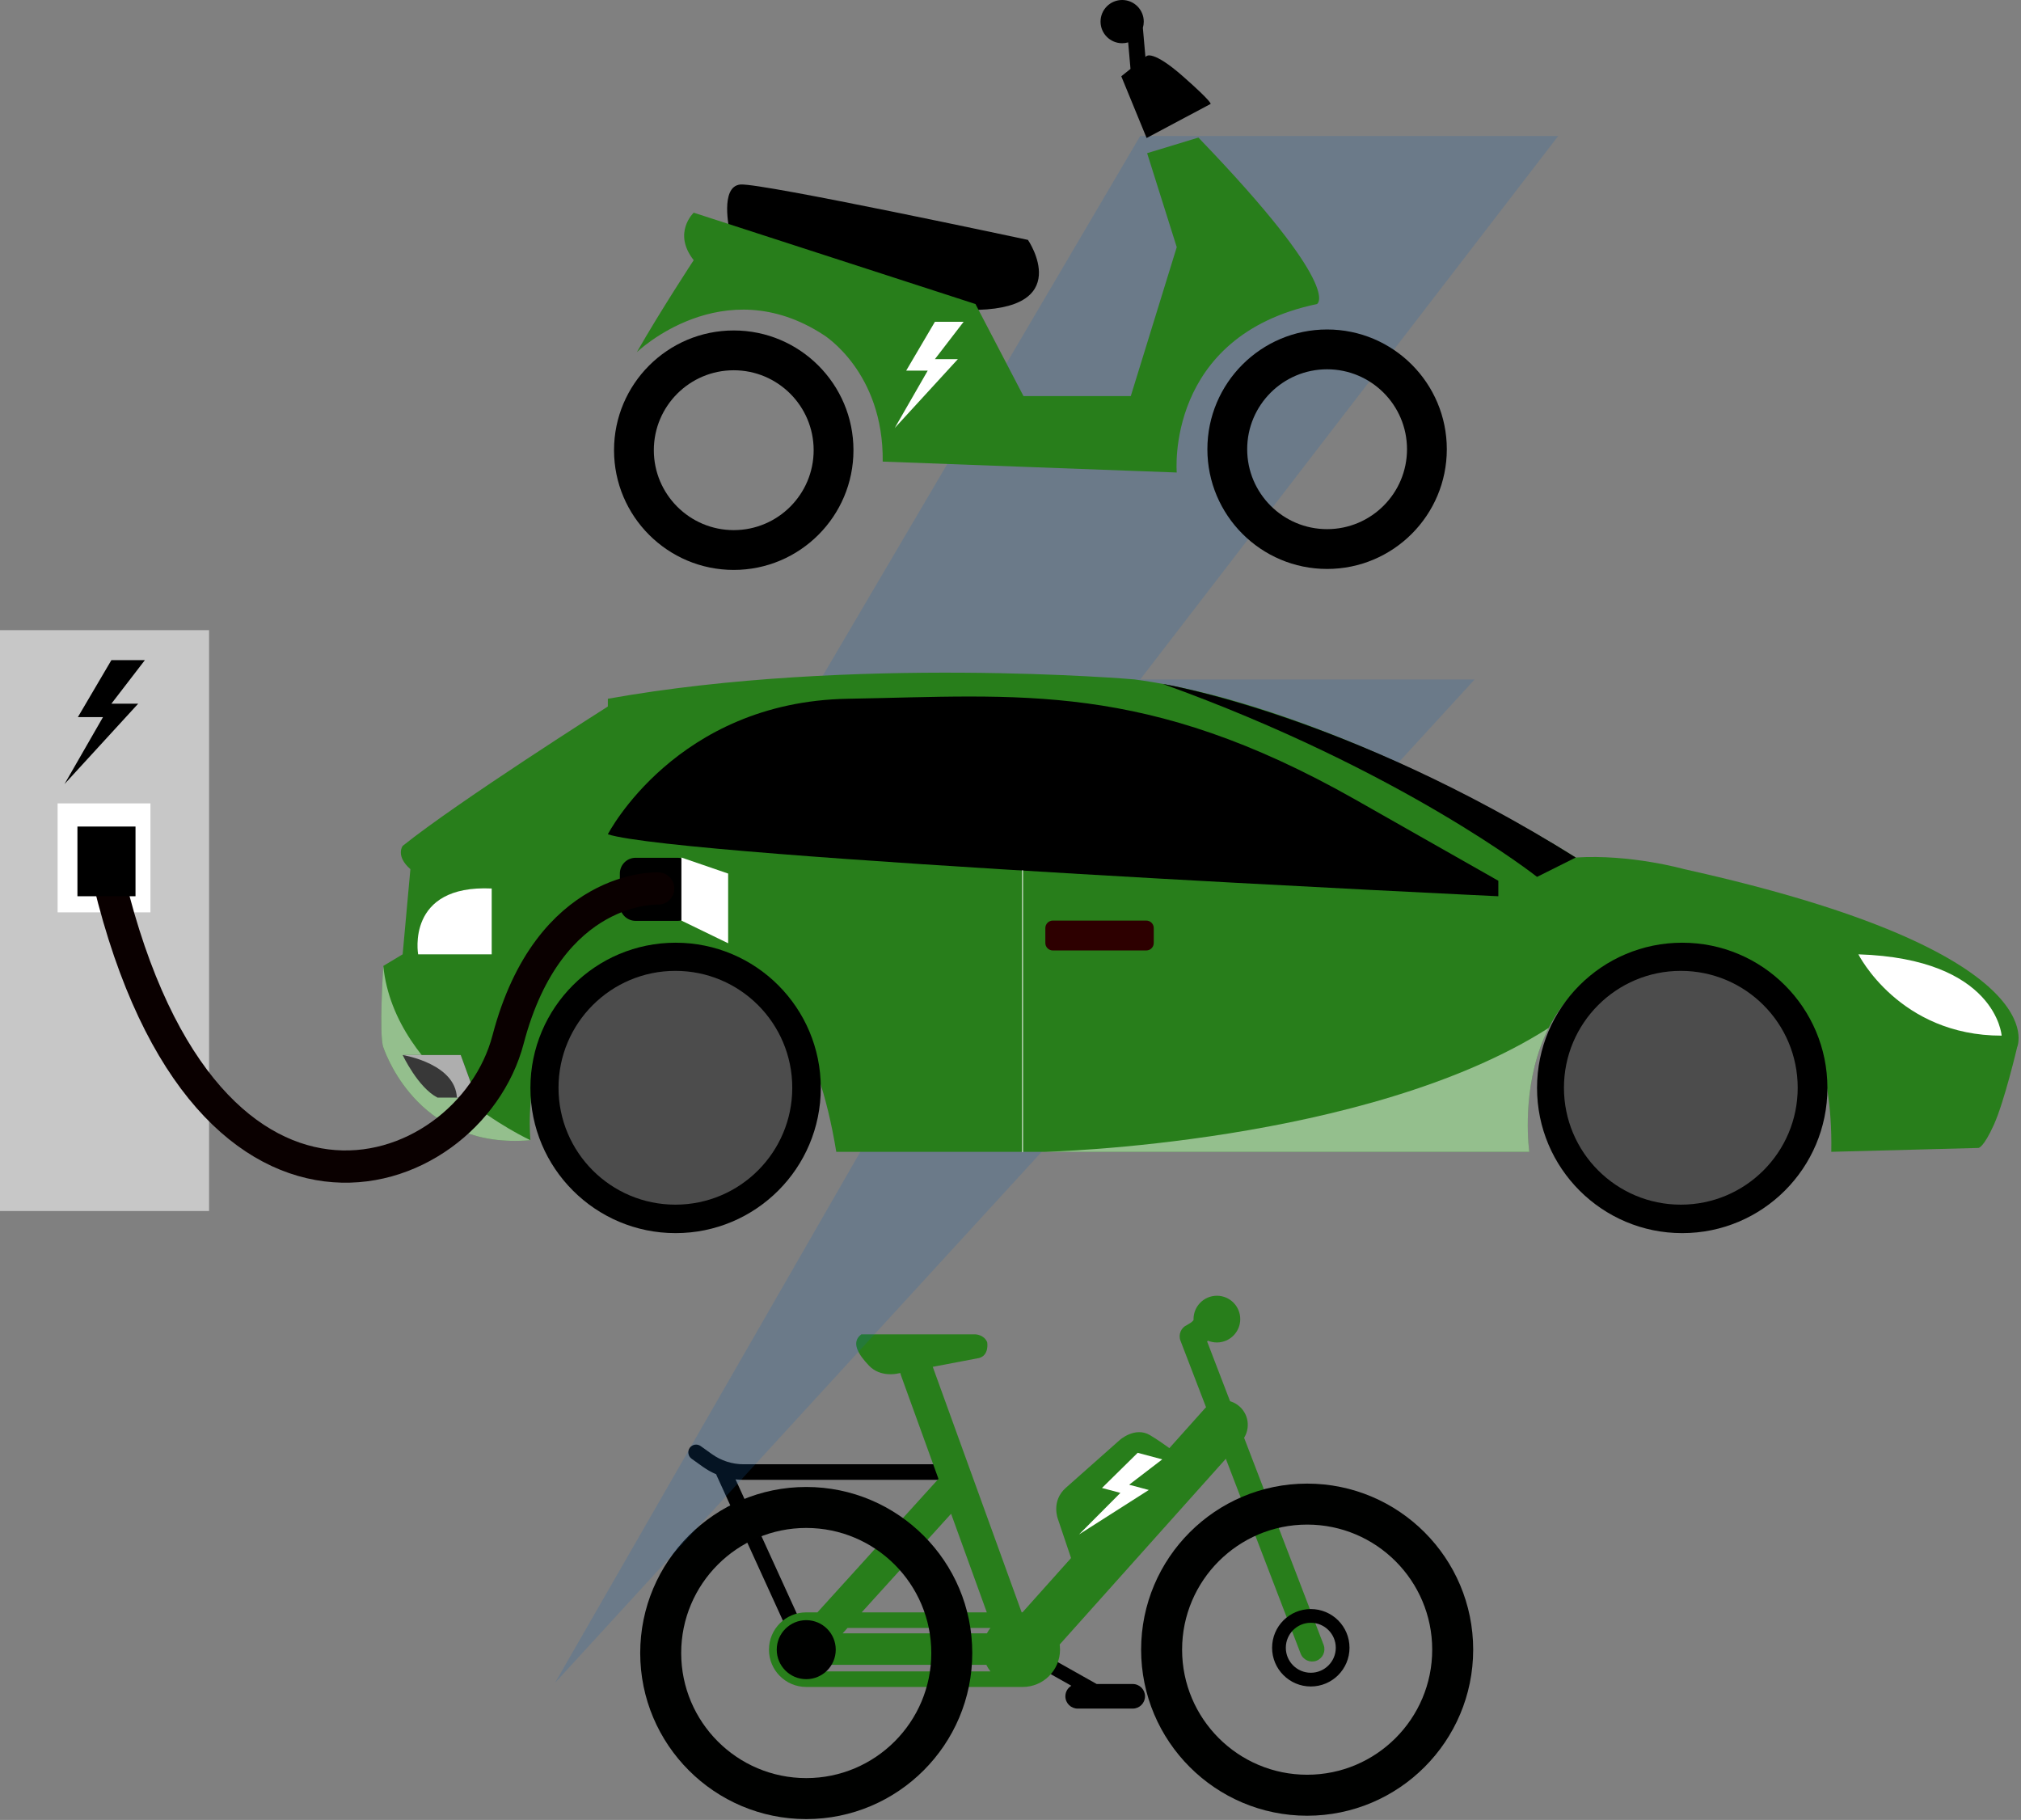 <?xml version="1.0" encoding="UTF-8" standalone="no"?>
<!DOCTYPE svg PUBLIC "-//W3C//DTD SVG 1.1//EN" "http://www.w3.org/Graphics/SVG/1.1/DTD/svg11.dtd">
<svg width="100%" height="100%" viewBox="0 0 522 470" version="1.1" xmlns="http://www.w3.org/2000/svg" xmlns:xlink="http://www.w3.org/1999/xlink" xml:space="preserve" xmlns:serif="http://www.serif.com/" style="fill-rule:evenodd;clip-rule:evenodd;stroke-linecap:round;stroke-linejoin:round;stroke-miterlimit:1.5;">
    <rect x="0" y="0" width="522" height="470" fill="#808080" stroke="none"/>
    <g transform="matrix(1,0,0,1,-259,-20.113)">
        <g>
            <g transform="matrix(1.016,0,0,1.016,-223.637,274.282)">
                <path d="M778.462,85.366C778.459,85.286 778.458,85.205 778.458,85.124C778.458,81.847 781.118,79.186 784.395,79.186C787.673,79.186 790.333,81.847 790.333,85.124C790.333,88.402 787.673,91.062 784.395,91.062C783.595,91.062 782.831,90.903 782.134,90.616C782.06,90.675 781.983,90.735 781.905,90.794L811.525,167.914C812.143,169.524 811.338,171.333 809.728,171.952C808.118,172.57 806.309,171.765 805.69,170.155L775.138,90.606C774.534,89.035 775.286,87.274 776.819,86.615C776.976,86.495 777.146,86.387 777.33,86.295C777.875,86.023 778.237,85.659 778.462,85.366Z" style="fill:rgb(40,126,27);"/>
                <g transform="matrix(1,0,0,1,-0.639,-1.211)">
                    <circle cx="808.908" cy="169.873" r="8.095" style="fill:none;stroke:black;stroke-width:3.49px;"/>
                </g>
                <path d="M772.316,117.921L781.342,107.833C783.642,105.262 787.597,105.042 790.167,107.342C792.738,109.642 792.958,113.597 790.658,116.167L739.658,173.167C737.358,175.738 733.403,175.958 730.833,173.658C728.262,171.358 728.042,167.403 730.342,164.833L747.32,145.857L744,136C744,136 742.148,131.407 746,128C749.852,124.593 759.691,115.866 759.691,115.866C759.691,115.866 763.589,112.34 767.414,114.635C769.295,115.763 771.034,116.978 772.316,117.921Z" style="fill:rgb(40,126,27);"/>
                <g transform="matrix(0.624,0.167,-0.167,0.624,623.541,-69.678)">
                    <path d="M286,226L296,226L286,239L294,239L272,263L283.5,243L276,243L286,226Z" style="fill:white;"/>
                </g>
                <path d="M747.397,178.318C746.486,178.864 745.875,179.861 745.875,181C745.875,182.725 747.275,184.125 749,184.125L763,184.125C764.725,184.125 766.125,182.725 766.125,181C766.125,179.275 764.725,177.875 763,177.875L753.834,177.875L738.868,169.457C738.016,168.977 736.936,169.28 736.457,170.132C735.977,170.984 736.28,172.064 737.132,172.543L747.397,178.318Z"/>
                <path d="M657.101,124.557C657.127,124.647 657.16,124.735 657.2,124.822L678.2,170.822C678.653,171.816 679.828,172.254 680.822,171.8C681.816,171.347 682.254,170.172 681.8,169.178L662.025,125.861C662.703,125.939 663.387,125.979 664.074,125.979C678.209,125.979 717,125.979 717,125.979C718.092,125.979 718.979,125.092 718.979,124C718.979,122.908 718.092,122.021 717,122.021C717,122.021 678.209,122.021 664.074,122.021C661.187,122.021 658.371,121.119 656.021,119.44C654.504,118.357 653.15,117.389 653.15,117.389C652.262,116.755 651.024,116.961 650.389,117.85C649.755,118.738 649.961,119.976 650.85,120.611C650.85,120.611 652.204,121.578 653.721,122.661C654.781,123.419 655.915,124.053 657.101,124.557Z"/>
                <path d="M703.915,98.826L703,99C703,99 698.821,99.922 696,97C693.179,94.078 691.315,90.998 694,89L723,89C723,89 725.183,89.037 726,91C726,91 726.583,94.235 724,95L712.162,97.255L734.765,159.665L735.036,159.665C740.268,159.665 744.516,163.913 744.516,169.145C744.516,174.376 740.268,178.624 735.036,178.624L680,178.624C674.768,178.624 670.521,174.376 670.521,169.145C670.521,163.913 674.768,159.665 680,159.665L682.841,159.665L713.614,125.736L704.082,99.419C704.011,99.223 703.956,99.024 703.915,98.826ZM679.198,163.682C676.531,164.07 674.479,166.37 674.479,169.145C674.479,172.192 676.953,174.665 680,174.665L726.835,174.665C726.424,174.154 726.068,173.596 725.778,173L684.5,173L684.5,170.241L683.086,171.799C681.541,173.503 678.904,173.631 677.201,172.086C675.497,170.541 675.369,167.904 676.914,166.201L679.198,163.682ZM690.501,163.624L689.253,165L725.926,165C726.186,164.512 726.491,164.052 726.835,163.624L690.501,163.624ZM716.824,134.601L694.091,159.665L725.902,159.665L716.824,134.601Z" style="fill:rgb(40,126,27);"/>
                <g transform="matrix(1,0,0,1,-3.5,0.645)">
                    <circle cx="683.5" cy="168.5" r="7.5" style="fill:rgb(0,1,0);"/>
                </g>
                <g transform="matrix(0.925,0,0,0.925,37.125,8.125)">
                    <path d="M695,129.369C669.816,129.369 649.369,149.816 649.369,175C649.369,200.184 669.816,220.631 695,220.631C720.184,220.631 740.631,200.184 740.631,175C740.631,149.816 720.184,129.369 695,129.369ZM695,140.631C713.969,140.631 729.369,156.031 729.369,175C729.369,193.969 713.969,209.369 695,209.369C676.031,209.369 660.631,193.969 660.631,175C660.631,156.031 676.031,140.631 695,140.631Z" style="fill:rgb(0,1,0);"/>
                </g>
                <g transform="matrix(0.925,0,0,0.925,164.466,7.27)">
                    <path d="M695,129.369C669.816,129.369 649.369,149.816 649.369,175C649.369,200.184 669.816,220.631 695,220.631C720.184,220.631 740.631,200.184 740.631,175C740.631,149.816 720.184,129.369 695,129.369ZM695,140.631C713.969,140.631 729.369,156.031 729.369,175C729.369,193.969 713.969,209.369 695,209.369C676.031,209.369 660.631,193.969 660.631,175C660.631,156.031 676.031,140.631 695,140.631Z" style="fill:rgb(0,1,0);"/>
                </g>
            </g>
            <g transform="matrix(1,0,0,1,-2,-37.435)">
                <g transform="matrix(10.797,0,0,10.797,-2532.44,-2347.46)">
                    <path d="M286,226L296,226L286,239L294,239L272,263L283.5,243L276,243L286,226Z" style="fill:rgb(25,104,179);fill-opacity:0.2;"/>
                </g>
                <g transform="matrix(0.941,0,0,0.941,44.725,26.895)">
                    <g transform="matrix(1.748,0,0,1.748,115.924,-21.126)">
                        <path d="M242.685,41.541L242.318,37.374C242.019,37.461 241.702,37.507 241.375,37.507C239.502,37.507 237.981,35.987 237.981,34.114C237.981,32.242 239.502,30.721 241.375,30.721C243.247,30.721 244.768,32.242 244.768,34.114C244.768,34.453 244.718,34.781 244.625,35.09C244.628,35.108 244.63,35.127 244.631,35.146L245.03,39.665L245.217,39.516C245.217,39.516 246.203,38.555 250.911,42.698C255.619,46.84 255.266,47.037 255.266,47.037L245.217,52.387L241.238,42.698L242.685,41.541Z"/>
                    </g>
                    <g transform="matrix(1.748,0,0,1.748,115.924,-21.126)">
                        <path d="M179.718,66.877C179.718,66.877 178.155,59.954 181.449,59.69C184.742,59.425 226.582,68.386 226.582,68.386C226.582,68.386 234.268,79.614 217.207,79.38L179.718,66.877Z"/>
                    </g>
                    <g transform="matrix(1.748,0,0,1.748,115.924,-21.126)">
                        <path d="M165.164,86.019C165.164,86.019 178.691,72.982 194.51,83.314C194.51,83.314 203.937,89.115 203.776,103.192L249.946,104.905C249.946,104.905 248.092,83.465 271.966,78.455C271.966,78.455 276.369,76.209 253.347,52.321L245.296,54.771L249.946,69.525L242.731,92.903L225.879,92.903L218.342,78.455L174.096,64.113C174.096,64.113 170.72,67.284 174.096,71.568C174.096,71.568 168.871,79.523 165.164,86.019Z" style="fill:rgb(40,126,27);"/>
                    </g>
                    <g transform="matrix(1.748,0,0,1.748,104.57,-26.321)">
                        <path d="M186.879,85.576C176.504,85.576 168.081,94 168.081,104.375C168.081,114.75 176.504,123.173 186.879,123.173C197.255,123.173 205.678,114.75 205.678,104.375C205.678,94 197.255,85.576 186.879,85.576ZM186.879,91.826C193.805,91.826 199.428,97.449 199.428,104.375C199.428,111.3 193.805,116.923 186.879,116.923C179.954,116.923 174.331,111.3 174.331,104.375C174.331,97.449 179.954,91.826 186.879,91.826Z"/>
                    </g>
                    <g transform="matrix(1.748,0,0,1.748,267.435,-26.589)">
                        <path d="M186.879,85.576C176.504,85.576 168.081,94 168.081,104.375C168.081,114.75 176.504,123.173 186.879,123.173C197.255,123.173 205.678,114.75 205.678,104.375C205.678,94 197.255,85.576 186.879,85.576ZM186.879,91.826C193.805,91.826 199.428,97.449 199.428,104.375C199.428,111.3 193.805,116.923 186.879,116.923C179.954,116.923 174.331,111.3 174.331,104.375C174.331,97.449 179.954,91.826 186.879,91.826Z"/>
                    </g>
                    <g transform="matrix(0.788,0,0,0.788,261.084,-57.199)">
                        <path d="M286,226L296,226L286,239L294,239L272,263L283.5,243L276,243L286,226Z" style="fill:white;"/>
                    </g>
                </g>
                <path d="M734,355L772,354C772,354 773.267,354.06 776,348C778.733,341.94 782,328 782,328C782,328 793.033,303.514 696,282C696,282 682.146,278.086 668,279C668,279 607.213,240.121 554,233C554,233 481.096,226.725 418,238L418,240C418,240 379.369,264.481 365,276C365,276 363.086,278.586 367,282L365,304L360,307C360,307 358.852,324.782 360,328C361.148,331.218 370.065,354.427 398,352C398,352 393.282,307.263 433,302C433,302 467.235,295.056 477,355L656,355C656,355 648.056,300.385 703,302C703,302 734.897,306.262 734,355Z" style="fill:rgb(40,126,27);"/>
                <clipPath id="_clip1">
                    <path d="M734,355L772,354C772,354 773.267,354.06 776,348C778.733,341.94 782,328 782,328C782,328 793.033,303.514 696,282C696,282 682.146,278.086 668,279C668,279 607.213,240.121 554,233C554,233 481.096,226.725 418,238L418,240C418,240 379.369,264.481 365,276C365,276 363.086,278.586 367,282L365,304L360,307C360,307 358.852,324.782 360,328C361.148,331.218 370.065,354.427 398,352C398,352 393.282,307.263 433,302C433,302 467.235,295.056 477,355L656,355C656,355 648.056,300.385 703,302C703,302 734.897,306.262 734,355Z"/>
                </clipPath>
                <g clip-path="url(#_clip1)">
                    <path d="M531,355C531,355 613.982,353.031 661.007,323.002L651,416L567,412L500,392L531,355Z" style="fill:white;fill-opacity:0.5;"/>
                    <path d="M398,352C398,352 362.938,335.95 360,307C357.062,278.05 336,359 336,359L353,410L385,410L398,352Z" style="fill:white;fill-opacity:0.5;"/>
                </g>
                <path d="M365,330C365,330 368.928,338.383 374,341L384,341L380,330L365,330Z" style="fill:rgb(56,56,56);"/>
                <clipPath id="_clip2">
                    <path d="M365,330C365,330 368.928,338.383 374,341L384,341L380,330L365,330Z"/>
                </clipPath>
                <g clip-path="url(#_clip2)">
                    <path d="M365,330C365,330 379.611,332.313 379,342L388,342L385,326L365,328L365,330Z" style="fill:rgb(174,174,174);"/>
                </g>
                <path d="M561.329,234.167C561.329,234.167 609,242 668,279L658,284C658,284 623.136,256.413 561.329,234.167Z"/>
                <path d="M741,304C741,304 751.536,325.015 778,325C778,325 776.655,305.14 741,304Z" style="fill:white;"/>
                <g transform="matrix(1,0,0,1,-14,-6)">
                    <circle cx="449.5" cy="344.5" r="37.5"/>
                    <clipPath id="_clip3">
                        <circle cx="449.5" cy="344.5" r="37.5"/>
                    </clipPath>
                    <g clip-path="url(#_clip3)">
                        <g transform="matrix(0.805,0,0,0.805,87.598,67.136)">
                            <circle cx="449.5" cy="344.5" r="37.5" style="fill:white;fill-opacity:0.3;"/>
                        </g>
                    </g>
                </g>
                <g transform="matrix(1,0,0,1,246,-6)">
                    <circle cx="449.5" cy="344.5" r="37.5"/>
                    <clipPath id="_clip4">
                        <circle cx="449.5" cy="344.5" r="37.5"/>
                    </clipPath>
                    <g clip-path="url(#_clip4)">
                        <g transform="matrix(0.805,0,0,0.805,87.29,67.136)">
                            <circle cx="449.5" cy="344.5" r="37.5" style="fill:white;fill-opacity:0.3;"/>
                        </g>
                    </g>
                </g>
                <path d="M418,273C418,273 435.635,238.769 480,238C524.365,237.231 556.793,233.303 611,264L648,285L648,289C648,289 436.893,279.045 418,273Z"/>
                <g transform="matrix(0.905,0,0,0.905,40.095,24.762)">
                    <path d="M442,285.5C442,283.016 439.984,281 437.5,281L425.5,281C423.016,281 421,283.016 421,285.5L421,294.5C421,296.984 423.016,299 425.5,299L437.5,299C439.984,299 442,296.984 442,294.5L442,285.5Z"/>
                </g>
                <g transform="matrix(1,0,0,1,1.071,-1.857)">
                    <path d="M435.929,280.857L448,285L448,303L435.929,297.143L435.929,280.857Z" style="fill:white;"/>
                </g>
                <g transform="matrix(1,0,0,1,25,-5.714)">
                    <rect x="236" y="226" width="54" height="150" style="fill:rgb(199,199,199);"/>
                </g>
                <g transform="matrix(0.545,0,0,0.432,129.818,166.527)">
                    <rect x="268" y="228" width="44" height="65.129" style="fill:white;"/>
                </g>
                <path d="M431,287C431,287 402.818,285.636 392.23,326C382,365 312,389 288,280" style="fill:none;stroke:rgb(10,0,0);stroke-width:8.33px;stroke-linecap:butt;"/>
                <path d="M369,304C369,304 365.761,285.963 388,287L388,304L369,304Z" style="fill:white;"/>
                <path d="M525.115,282.37L525.115,355" style="fill:none;stroke:white;stroke-width:0.21px;stroke-linecap:butt;"/>
                <path d="M559,297.214C559,296.15 558.136,295.286 557.071,295.286L532.929,295.286C531.864,295.286 531,296.15 531,297.214L531,301.071C531,302.136 531.864,303 532.929,303L557.071,303C558.136,303 559,302.136 559,301.071L559,297.214Z" style="fill:rgb(45,0,0);"/>
                <rect x="281" y="271" width="15" height="18"/>
                <g transform="matrix(0.865,0,0,0.865,42.378,32.541)">
                    <path d="M286,226L296,226L286,239L294,239L272,263L283.5,243L276,243L286,226Z"/>
                </g>
            </g>
        </g>
    </g>
</svg>
